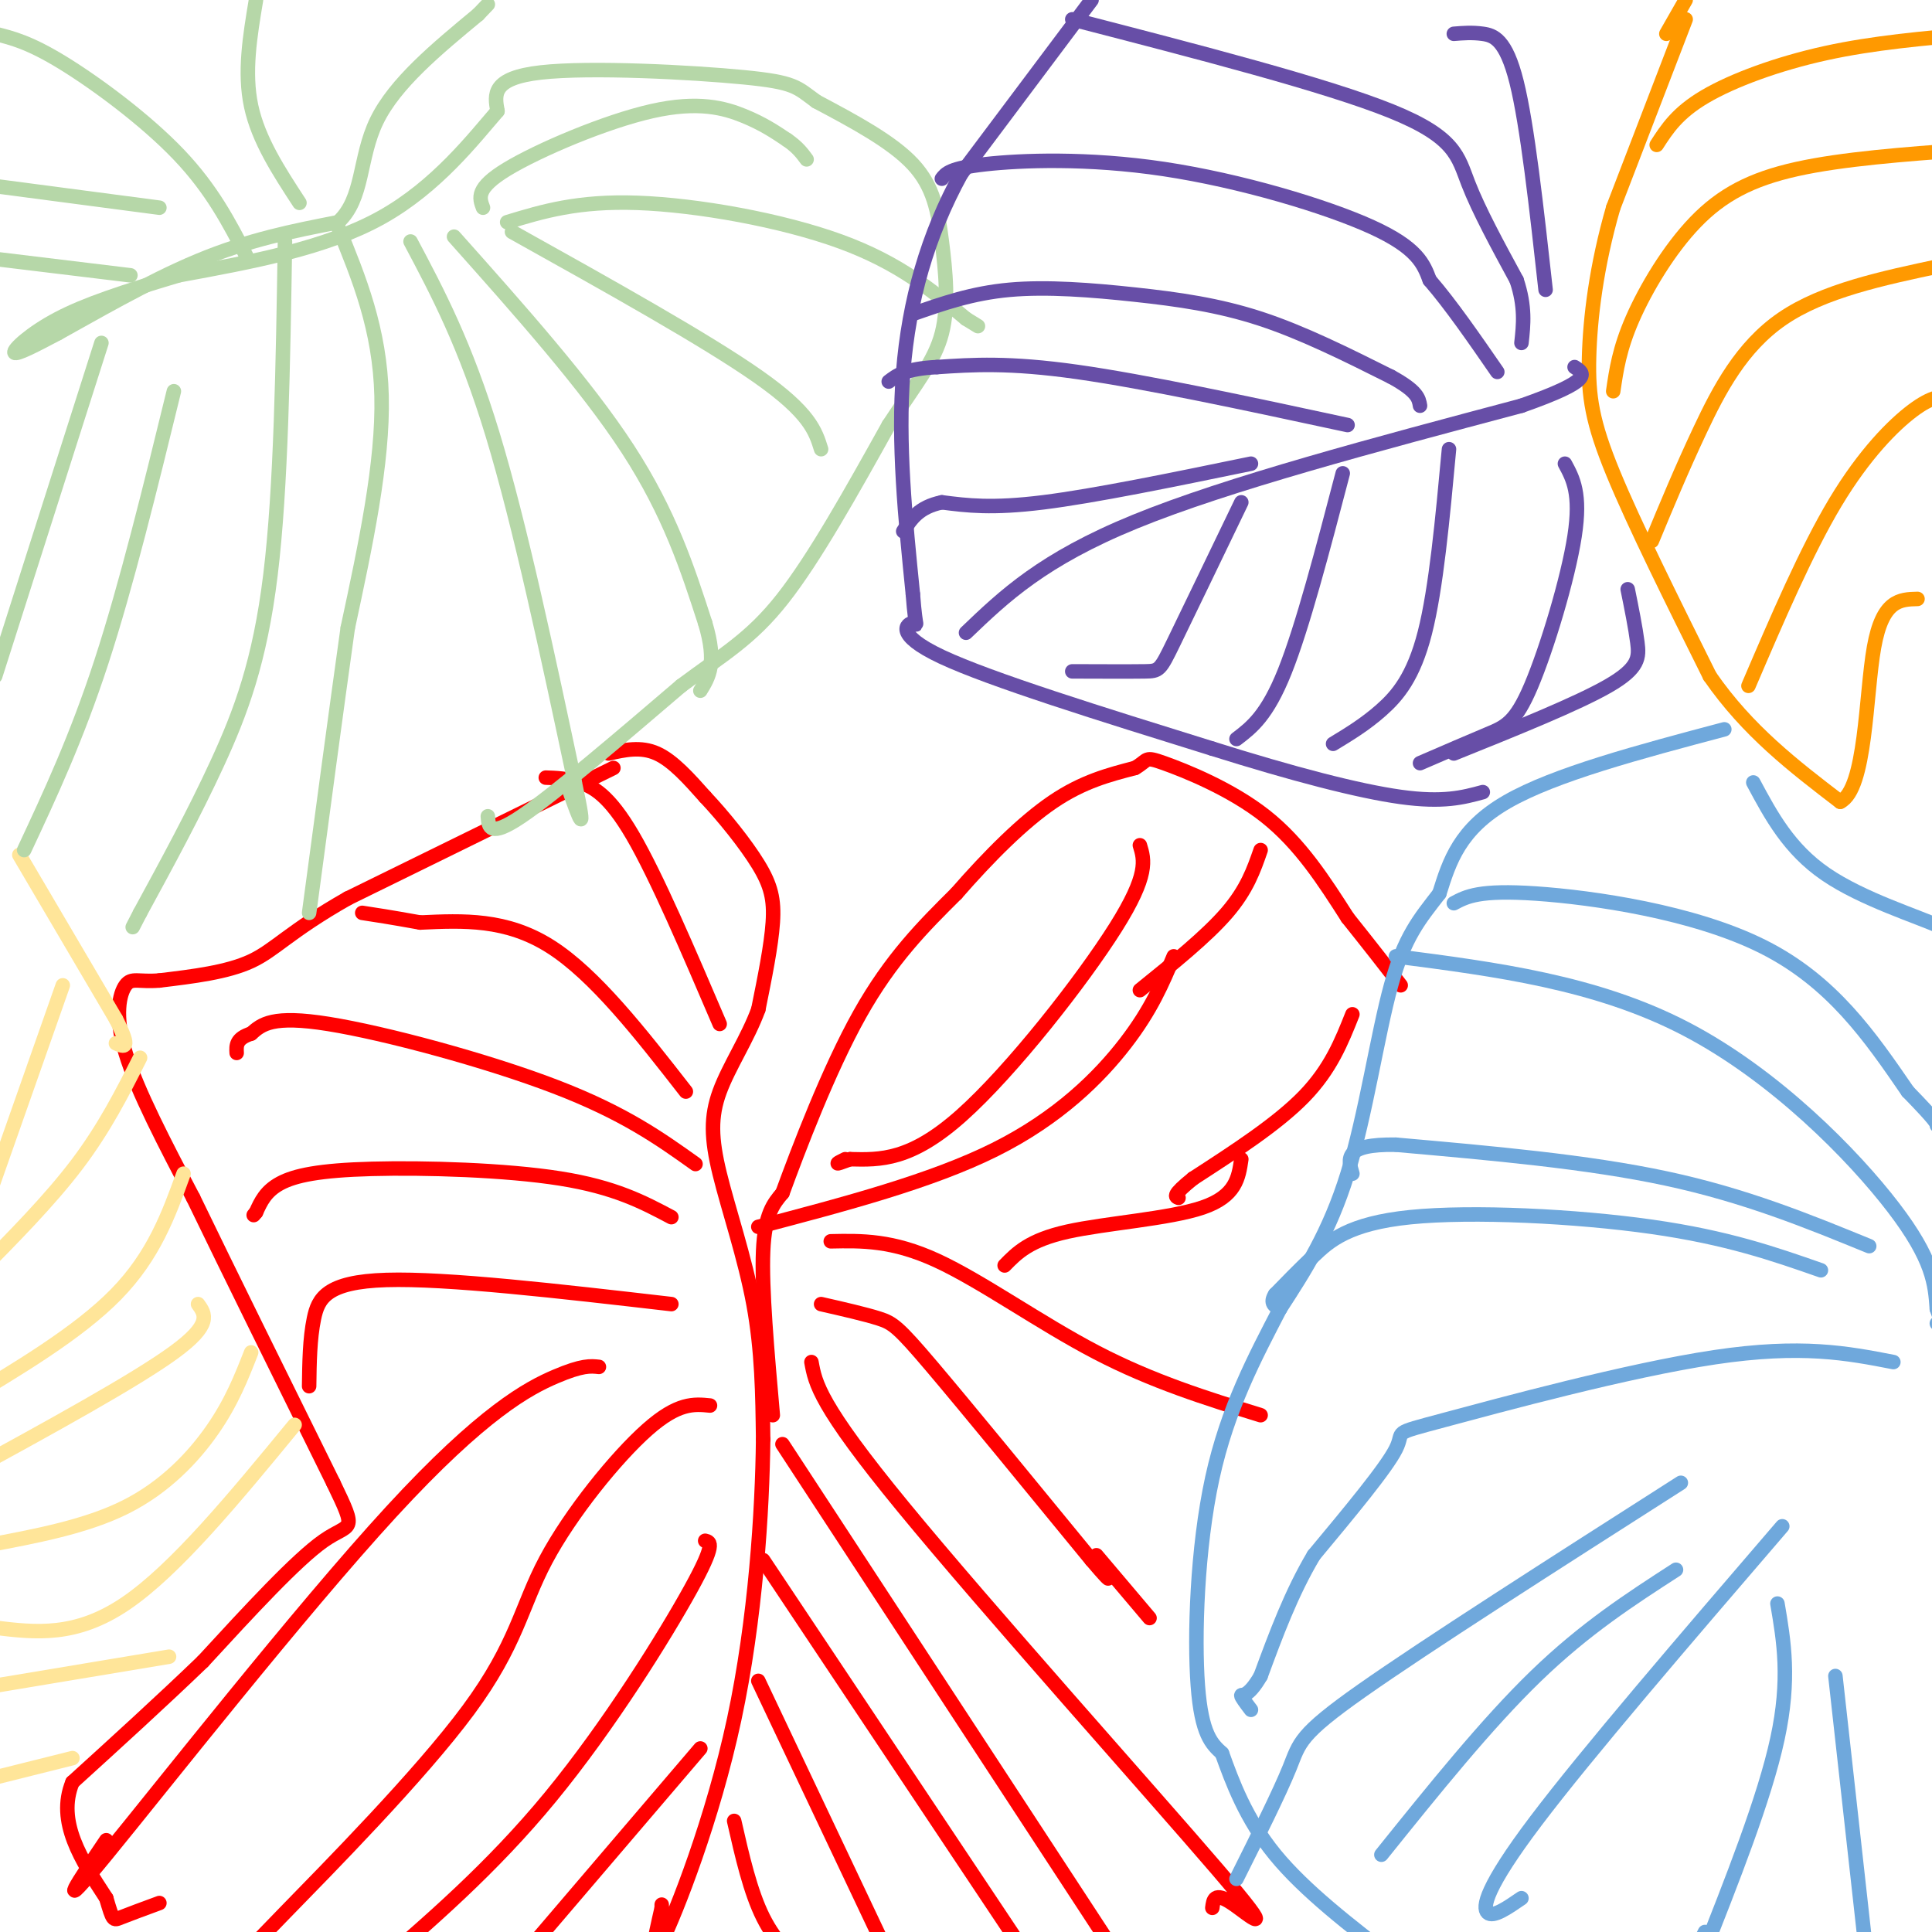 <svg viewBox='0 0 400 400' version='1.1' xmlns='http://www.w3.org/2000/svg' xmlns:xlink='http://www.w3.org/1999/xlink'><g fill='none' stroke='#ff0000' stroke-width='3' stroke-linecap='round' stroke-linejoin='round'><path d='M126,156c3.333,-0.750 6.667,-1.500 10,0c3.333,1.500 6.667,5.250 10,9'/><path d='M146,165c3.821,4.060 8.375,9.708 11,14c2.625,4.292 3.321,7.226 3,12c-0.321,4.774 -1.661,11.387 -3,18'/><path d='M157,209c-2.171,5.946 -6.097,11.810 -8,17c-1.903,5.190 -1.781,9.705 0,17c1.781,7.295 5.223,17.370 7,27c1.777,9.630 1.888,18.815 2,28'/><path d='M158,298c-0.155,14.631 -1.542,37.208 -6,58c-4.458,20.792 -11.988,39.798 -15,46c-3.012,6.202 -1.506,-0.399 0,-7'/><path d='M137,395c0.000,-1.167 0.000,-0.583 0,0'/><path d='M160,293c-1.167,-13.167 -2.333,-26.333 -2,-34c0.333,-7.667 2.167,-9.833 4,-12'/><path d='M162,247c3.289,-8.978 9.511,-25.422 16,-37c6.489,-11.578 13.244,-18.289 20,-25'/><path d='M198,185c6.800,-7.800 13.800,-14.800 20,-19c6.200,-4.200 11.600,-5.600 17,-7'/><path d='M235,159c2.940,-1.714 1.792,-2.500 6,-1c4.208,1.500 13.774,5.286 21,11c7.226,5.714 12.113,13.357 17,21'/><path d='M279,190c4.667,5.833 7.833,9.917 11,14'/><path d='M127,159c0.000,0.000 -55.000,27.000 -55,27'/><path d='M72,186c-12.156,6.911 -15.044,10.689 -20,13c-4.956,2.311 -11.978,3.156 -19,4'/><path d='M33,203c-4.357,0.369 -5.750,-0.708 -7,1c-1.250,1.708 -2.357,6.202 0,14c2.357,7.798 8.179,18.899 14,30'/><path d='M40,248c7.167,14.833 18.083,36.917 29,59'/><path d='M69,307c5.178,10.733 3.622,8.067 -2,12c-5.622,3.933 -15.311,14.467 -25,25'/><path d='M42,344c-8.667,8.333 -17.833,16.667 -27,25'/><path d='M15,369c-3.333,8.167 1.833,16.083 7,24'/><path d='M22,393c1.400,4.756 1.400,4.644 3,4c1.600,-0.644 4.800,-1.822 8,-3'/><path d='M146,319c1.111,0.267 2.222,0.533 -3,10c-5.222,9.467 -16.778,28.133 -29,43c-12.222,14.867 -25.111,25.933 -38,37'/><path d='M145,362c0.000,0.000 -41.000,48.000 -41,48'/><path d='M147,291c-3.306,-0.331 -6.612,-0.662 -13,5c-6.388,5.662 -15.858,17.315 -21,27c-5.142,9.685 -5.956,17.400 -16,31c-10.044,13.600 -29.320,33.085 -38,42c-8.680,8.915 -6.766,7.262 -8,7c-1.234,-0.262 -5.617,0.869 -10,2'/><path d='M124,283c-1.714,-0.190 -3.429,-0.381 -9,2c-5.571,2.381 -15.000,7.333 -34,28c-19.000,20.667 -47.571,57.048 -59,71c-11.429,13.952 -5.714,5.476 0,-3'/><path d='M149,212c-6.533,-15.267 -13.067,-30.533 -18,-39c-4.933,-8.467 -8.267,-10.133 -11,-11c-2.733,-0.867 -4.867,-0.933 -7,-1'/><path d='M142,226c-9.417,-12.083 -18.833,-24.167 -28,-30c-9.167,-5.833 -18.083,-5.417 -27,-5'/><path d='M87,191c-6.500,-1.167 -9.250,-1.583 -12,-2'/><path d='M144,241c-7.378,-5.267 -14.756,-10.533 -29,-16c-14.244,-5.467 -35.356,-11.133 -47,-13c-11.644,-1.867 -13.822,0.067 -16,2'/><path d='M52,214c-3.167,1.000 -3.083,2.500 -3,4'/><path d='M139,252c-5.845,-3.101 -11.690,-6.202 -23,-8c-11.310,-1.798 -28.083,-2.292 -39,-2c-10.917,0.292 -15.976,1.369 -19,3c-3.024,1.631 -4.012,3.815 -5,6'/><path d='M53,251c-0.833,1.000 -0.417,0.500 0,0'/><path d='M139,270c-23.267,-2.689 -46.533,-5.378 -59,-5c-12.467,0.378 -14.133,3.822 -15,8c-0.867,4.178 -0.933,9.089 -1,14'/><path d='M152,377c1.667,7.333 3.333,14.667 6,20c2.667,5.333 6.333,8.667 10,12'/><path d='M157,348c0.000,0.000 27.000,57.000 27,57'/><path d='M158,323c0.000,0.000 56.000,84.000 56,84'/><path d='M162,299c0.000,0.000 70.000,107.000 70,107'/><path d='M168,282c0.792,4.399 1.583,8.798 19,30c17.417,21.202 51.458,59.208 65,75c13.542,15.792 6.583,9.369 3,7c-3.583,-2.369 -3.792,-0.685 -4,1'/><path d='M170,270c4.578,1.044 9.156,2.089 12,3c2.844,0.911 3.956,1.689 11,10c7.044,8.311 20.022,24.156 33,40'/><path d='M226,323c5.667,6.667 3.333,3.333 1,0'/><path d='M172,257c6.378,-0.133 12.756,-0.267 22,4c9.244,4.267 21.356,12.933 33,19c11.644,6.067 22.822,9.533 34,13'/><path d='M236,175c0.933,3.044 1.867,6.089 -5,17c-6.867,10.911 -21.533,29.689 -32,39c-10.467,9.311 -16.733,9.156 -23,9'/><path d='M176,240c-4.000,1.500 -2.500,0.750 -1,0'/><path d='M243,198c-2.311,5.511 -4.622,11.022 -10,18c-5.378,6.978 -13.822,15.422 -27,22c-13.178,6.578 -31.089,11.289 -49,16'/><path d='M257,240c-0.556,3.822 -1.111,7.644 -8,10c-6.889,2.356 -20.111,3.244 -28,5c-7.889,1.756 -10.444,4.378 -13,7'/></g>
<g fill='none' stroke='#6fa8dc' stroke-width='3' stroke-linecap='round' stroke-linejoin='round'><path d='M357,151c-17.583,4.667 -35.167,9.333 -45,15c-9.833,5.667 -11.917,12.333 -14,19'/><path d='M298,185c-4.060,5.250 -7.208,8.875 -10,19c-2.792,10.125 -5.226,26.750 -9,39c-3.774,12.250 -8.887,20.125 -14,28'/><path d='M265,271c-5.095,9.857 -10.833,20.500 -14,35c-3.167,14.500 -3.762,32.857 -3,43c0.762,10.143 2.881,12.071 5,14'/><path d='M253,363c2.111,5.867 4.889,13.533 11,21c6.111,7.467 15.556,14.733 25,22'/><path d='M363,162c3.689,6.889 7.378,13.778 15,19c7.622,5.222 19.178,8.778 24,11c4.822,2.222 2.911,3.111 1,4'/><path d='M301,187c2.622,-1.400 5.244,-2.800 17,-2c11.756,0.800 32.644,3.800 47,11c14.356,7.200 22.178,18.600 30,30'/><path d='M395,226c6.000,6.167 6.000,6.583 6,7'/><path d='M289,198c20.756,2.689 41.511,5.378 60,15c18.489,9.622 34.711,26.178 43,37c8.289,10.822 8.644,15.911 9,21'/><path d='M401,271c1.500,4.000 0.750,3.500 0,3'/><path d='M387,258c-12.833,-5.250 -25.667,-10.500 -42,-14c-16.333,-3.500 -36.167,-5.250 -56,-7'/><path d='M289,237c-10.833,-0.167 -9.917,2.917 -9,6'/><path d='M377,263c-9.685,-3.387 -19.369,-6.774 -35,-9c-15.631,-2.226 -37.208,-3.292 -50,-2c-12.792,1.292 -16.798,4.940 -20,8c-3.202,3.060 -5.601,5.530 -8,8'/><path d='M264,268c-1.167,1.833 -0.083,2.417 1,3'/><path d='M392,282c-9.500,-1.845 -19.000,-3.690 -37,-1c-18.000,2.690 -44.500,9.917 -56,13c-11.500,3.083 -8.000,2.024 -10,6c-2.000,3.976 -9.500,12.988 -17,22'/><path d='M272,322c-4.667,7.833 -7.833,16.417 -11,25'/><path d='M261,347c-2.689,4.644 -3.911,3.756 -4,4c-0.089,0.244 0.956,1.622 2,3'/><path d='M348,307c-26.444,16.889 -52.889,33.778 -66,43c-13.111,9.222 -12.889,10.778 -15,16c-2.111,5.222 -6.556,14.111 -11,23'/><path d='M369,316c-20.267,23.578 -40.533,47.156 -51,61c-10.467,13.844 -11.133,17.956 -10,19c1.133,1.044 4.067,-0.978 7,-3'/><path d='M368,332c1.333,7.833 2.667,15.667 0,28c-2.667,12.333 -9.333,29.167 -16,46'/><path d='M352,402c0.000,0.000 1.000,-2.000 1,-2'/><path d='M380,347c0.000,0.000 7.000,63.000 7,63'/><path d='M347,325c-9.417,6.083 -18.833,12.167 -29,22c-10.167,9.833 -21.083,23.417 -32,37'/></g>
<g fill='none' stroke='#ff9900' stroke-width='3' stroke-linecap='round' stroke-linejoin='round'><path d='M349,4c0.000,0.000 -15.000,39.000 -15,39'/><path d='M334,43c-3.512,12.119 -4.792,22.917 -5,31c-0.208,8.083 0.655,13.452 5,24c4.345,10.548 12.173,26.274 20,42'/><path d='M354,140c7.833,11.333 17.417,18.667 27,26'/><path d='M381,166c5.356,-2.622 5.244,-22.178 7,-32c1.756,-9.822 5.378,-9.911 9,-10'/><path d='M362,142c6.000,-14.000 12.000,-28.000 18,-38c6.000,-10.000 12.000,-16.000 16,-19c4.000,-3.000 6.000,-3.000 8,-3'/><path d='M342,112c3.067,-7.400 6.133,-14.800 10,-23c3.867,-8.200 8.533,-17.200 17,-23c8.467,-5.800 20.733,-8.400 33,-11'/><path d='M334,81c0.637,-4.381 1.274,-8.762 4,-15c2.726,-6.238 7.542,-14.333 13,-20c5.458,-5.667 11.560,-8.905 21,-11c9.440,-2.095 22.220,-3.048 35,-4'/><path d='M343,30c2.133,-3.311 4.267,-6.622 10,-10c5.733,-3.378 15.067,-6.822 25,-9c9.933,-2.178 20.467,-3.089 31,-4'/><path d='M345,7c0.000,0.000 4.000,-7.000 4,-7'/></g>
<g fill='none' stroke='#ffe599' stroke-width='3' stroke-linecap='round' stroke-linejoin='round'><path d='M4,177c0.000,0.000 20.000,34.000 20,34'/><path d='M24,211c3.333,6.500 1.667,5.750 0,5'/><path d='M13,204c0.000,0.000 -19.000,54.000 -19,54'/><path d='M29,219c-3.667,7.250 -7.333,14.500 -13,22c-5.667,7.500 -13.333,15.250 -21,23'/><path d='M38,243c-3.083,8.500 -6.167,17.000 -14,25c-7.833,8.000 -20.417,15.500 -33,23'/><path d='M41,270c1.500,2.083 3.000,4.167 -5,10c-8.000,5.833 -25.500,15.417 -43,25'/><path d='M52,280c-2.022,5.156 -4.044,10.311 -8,16c-3.956,5.689 -9.844,11.911 -18,16c-8.156,4.089 -18.578,6.044 -29,8'/><path d='M61,295c-12.333,15.000 -24.667,30.000 -35,37c-10.333,7.000 -18.667,6.000 -27,5'/><path d='M35,343c0.000,0.000 -36.000,6.000 -36,6'/><path d='M15,364c0.000,0.000 -20.000,5.000 -20,5'/></g>
<g fill='none' stroke='#b6d7a8' stroke-width='3' stroke-linecap='round' stroke-linejoin='round'><path d='M101,169c0.167,2.250 0.333,4.500 7,0c6.667,-4.500 19.833,-15.750 33,-27'/><path d='M141,142c8.822,-6.600 14.378,-9.600 21,-18c6.622,-8.400 14.311,-22.200 22,-36'/><path d='M184,88c5.863,-8.935 9.520,-13.271 11,-19c1.480,-5.729 0.783,-12.850 0,-19c-0.783,-6.150 -1.652,-11.329 -6,-16c-4.348,-4.671 -12.174,-8.836 -20,-13'/><path d='M169,21c-4.095,-2.988 -4.333,-3.958 -15,-5c-10.667,-1.042 -31.762,-2.155 -42,-1c-10.238,1.155 -9.619,4.577 -9,8'/><path d='M103,23c-4.867,5.600 -12.533,15.600 -24,22c-11.467,6.400 -26.733,9.200 -42,12'/><path d='M37,57c-11.512,3.429 -19.292,6.000 -25,9c-5.708,3.000 -9.345,6.429 -9,7c0.345,0.571 4.673,-1.714 9,-4'/><path d='M12,69c6.556,-3.600 18.444,-10.600 29,-15c10.556,-4.400 19.778,-6.200 29,-8'/><path d='M70,46c5.356,-4.933 4.244,-13.267 8,-21c3.756,-7.733 12.378,-14.867 21,-22'/><path d='M99,3c3.500,-3.667 1.750,-1.833 0,0'/><path d='M62,42c-4.250,-6.500 -8.500,-13.000 -10,-20c-1.500,-7.000 -0.250,-14.500 1,-22'/><path d='M51,53c-3.556,-6.889 -7.111,-13.778 -14,-21c-6.889,-7.222 -17.111,-14.778 -24,-19c-6.889,-4.222 -10.444,-5.111 -14,-6'/><path d='M33,43c0.000,0.000 -38.000,-5.000 -38,-5'/><path d='M27,57c0.000,0.000 -33.000,-4.000 -33,-4'/><path d='M21,71c0.000,0.000 -22.000,69.000 -22,69'/><path d='M36,81c-4.917,20.083 -9.833,40.167 -15,56c-5.167,15.833 -10.583,27.417 -16,39'/><path d='M59,50c-0.400,25.489 -0.800,50.978 -3,69c-2.200,18.022 -6.200,28.578 -11,39c-4.800,10.422 -10.400,20.711 -16,31'/><path d='M29,189c-2.667,5.167 -1.333,2.583 0,0'/><path d='M70,47c4.333,10.583 8.667,21.167 9,35c0.333,13.833 -3.333,30.917 -7,48'/><path d='M72,130c-2.500,17.833 -5.250,38.417 -8,59'/><path d='M85,50c5.667,10.667 11.333,21.333 17,40c5.667,18.667 11.333,45.333 17,72'/><path d='M119,162c2.667,12.333 0.833,7.167 -1,2'/><path d='M94,49c13.667,15.333 27.333,30.667 36,44c8.667,13.333 12.333,24.667 16,36'/><path d='M146,129c2.500,8.333 0.750,11.167 -1,14'/><path d='M100,43c-0.768,-2.024 -1.536,-4.048 5,-8c6.536,-3.952 20.375,-9.833 30,-12c9.625,-2.167 15.036,-0.619 19,1c3.964,1.619 6.482,3.310 9,5'/><path d='M163,29c2.167,1.500 3.083,2.750 4,4'/><path d='M105,46c7.311,-2.222 14.622,-4.444 27,-4c12.378,0.444 29.822,3.556 42,8c12.178,4.444 19.089,10.222 26,16'/><path d='M200,66c4.333,2.667 2.167,1.333 0,0'/><path d='M106,48c20.167,11.250 40.333,22.500 51,30c10.667,7.500 11.833,11.250 13,15'/></g>
<g fill='none' stroke='#674ea7' stroke-width='3' stroke-linecap='round' stroke-linejoin='round'><path d='M226,0c0.000,0.000 -27.000,36.000 -27,36'/><path d='M199,36c-6.956,12.667 -10.844,26.333 -12,41c-1.156,14.667 0.422,30.333 2,46'/><path d='M189,123c0.619,8.286 1.167,6.000 0,6c-1.167,0.000 -4.048,2.286 6,7c10.048,4.714 33.024,11.857 56,19'/><path d='M251,155c16.622,5.222 30.178,8.778 39,10c8.822,1.222 12.911,0.111 17,-1'/><path d='M200,131c7.917,-7.583 15.833,-15.167 35,-23c19.167,-7.833 49.583,-15.917 80,-24'/><path d='M315,84c15.167,-5.333 13.083,-6.667 11,-8'/><path d='M259,96c-16.167,3.333 -32.333,6.667 -43,8c-10.667,1.333 -15.833,0.667 -21,0'/><path d='M195,104c-4.833,1.000 -6.417,3.500 -8,6'/><path d='M279,88c-20.917,-4.500 -41.833,-9.000 -56,-11c-14.167,-2.000 -21.583,-1.500 -29,-1'/><path d='M194,76c-6.500,0.333 -8.250,1.667 -10,3'/><path d='M189,65c6.125,-2.149 12.250,-4.298 20,-5c7.750,-0.702 17.125,0.042 26,1c8.875,0.958 17.250,2.131 26,5c8.750,2.869 17.875,7.435 27,12'/><path d='M288,78c5.500,3.000 5.750,4.500 6,6'/><path d='M195,37c0.827,-1.089 1.655,-2.179 9,-3c7.345,-0.821 21.208,-1.375 37,1c15.792,2.375 33.512,7.679 43,12c9.488,4.321 10.744,7.661 12,11'/><path d='M296,58c4.333,5.000 9.167,12.000 14,19'/><path d='M222,4c26.311,6.800 52.622,13.600 66,19c13.378,5.400 13.822,9.400 16,15c2.178,5.600 6.089,12.800 10,20'/><path d='M314,58c1.833,5.500 1.417,9.250 1,13'/><path d='M301,7c1.889,-0.156 3.778,-0.311 6,0c2.222,0.311 4.778,1.089 7,10c2.222,8.911 4.111,25.956 6,43'/><path d='M257,104c-5.578,11.578 -11.156,23.156 -14,29c-2.844,5.844 -2.956,5.956 -6,6c-3.044,0.044 -9.022,0.022 -15,0'/><path d='M278,98c-4.167,15.917 -8.333,31.833 -12,41c-3.667,9.167 -6.833,11.583 -10,14'/><path d='M300,93c-1.333,14.422 -2.667,28.844 -5,38c-2.333,9.156 -5.667,13.044 -9,16c-3.333,2.956 -6.667,4.978 -10,7'/><path d='M324,96c1.679,3.095 3.357,6.190 2,15c-1.357,8.810 -5.750,23.333 -9,31c-3.250,7.667 -5.357,8.476 -9,10c-3.643,1.524 -8.821,3.762 -14,6'/><path d='M337,122c0.800,3.956 1.600,7.911 2,11c0.400,3.089 0.400,5.311 -6,9c-6.400,3.689 -19.200,8.844 -32,14'/></g>
<g fill='none' stroke='#ff0000' stroke-width='3' stroke-linecap='round' stroke-linejoin='round'><path d='M227,322c0.000,0.000 11.000,13.000 11,13'/><path d='M261,176c-1.417,4.083 -2.833,8.167 -7,13c-4.167,4.833 -11.083,10.417 -18,16'/><path d='M280,210c-2.250,5.667 -4.500,11.333 -10,17c-5.500,5.667 -14.250,11.333 -23,17'/><path d='M247,244c-4.333,3.500 -3.667,3.750 -3,4'/></g>
</svg>